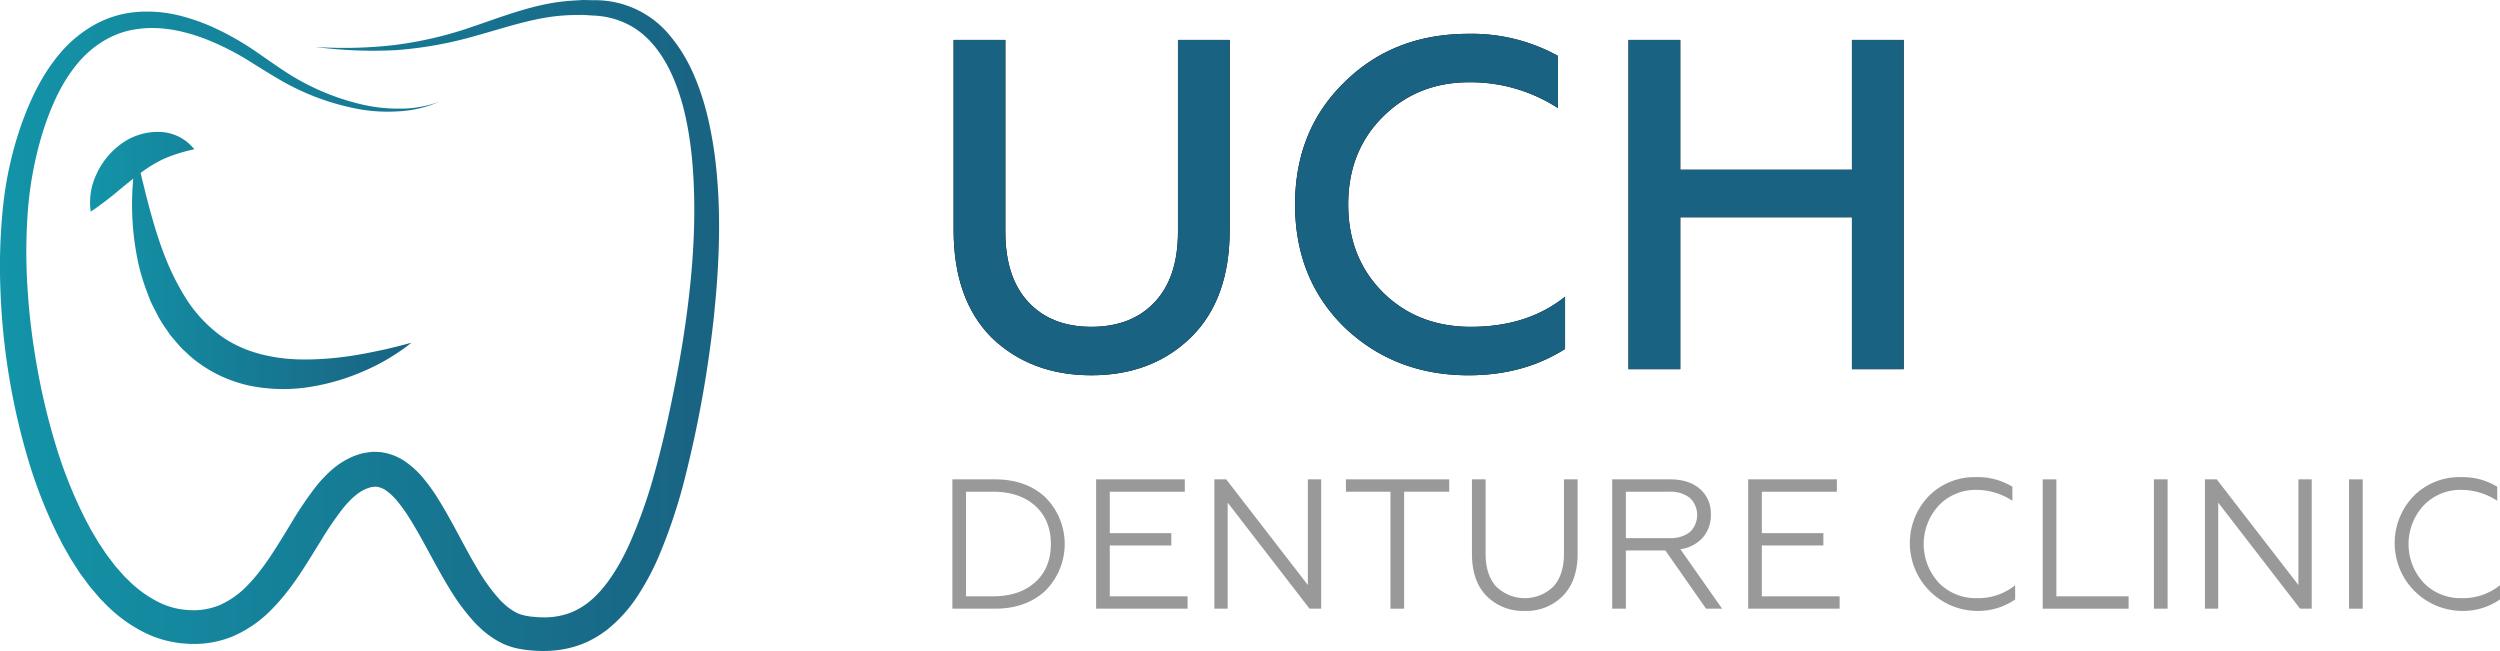 <?xml version="1.0" encoding="UTF-8"?> <svg xmlns="http://www.w3.org/2000/svg" xmlns:xlink="http://www.w3.org/1999/xlink" viewBox="0 0 744.16 193.771"><defs><style>.\38 6c1254d-cbb0-4534-85ad-d5baef2f38a9{fill:url(#ea870ea4-86b4-4277-b7a0-3237b9eb0e8d);}.\34 fc21f1b-169d-491f-aeb4-fbb78747d650{fill:url(#f48d29e5-d3b4-4f1e-be4f-db9f87d605ef);}.df06a3f5-d860-44a7-9479-ff09f3bf0809{fill:#196282;}.\38 92c0d70-696d-4983-acd4-e6fb80b75c6b{fill:#999;}</style><linearGradient id="ea870ea4-86b4-4277-b7a0-3237b9eb0e8d" x1="142.977" y1="281.494" x2="357.023" y2="281.494" gradientUnits="userSpaceOnUse"><stop offset="0" stop-color="#1394a8"></stop><stop offset="1" stop-color="#196282"></stop></linearGradient><linearGradient id="f48d29e5-d3b4-4f1e-be4f-db9f87d605ef" x1="169.751" y1="262.138" x2="265.448" y2="262.138" xlink:href="#ea870ea4-86b4-4277-b7a0-3237b9eb0e8d"></linearGradient></defs><title>logo-uch</title><g id="bdd4eb4d-99fc-4e67-9f7c-14097c307e7e" data-name="OBJECTS"><path class="86c1254d-cbb0-4534-85ad-d5baef2f38a9" d="M355.669,230.391c-1.156-8.145-2.942-16.325-6.407-24.05a46.521,46.521,0,0,0-6.684-10.904,28.721,28.721,0,0,0-22.902-10.76l-3.116-.069-3.116.181a61.364,61.364,0,0,0-6.18.719c-8.182,1.427-15.78,4.391-23.313,6.937a114.191,114.191,0,0,1-23.158,5.518,130.592,130.592,0,0,1-23.948.622,131.392,131.392,0,0,0,24.099.942,115.463,115.463,0,0,0,23.854-4.326c7.784-2.143,15.344-4.736,23.065-5.708a57.196,57.196,0,0,1,5.791-.411l2.895-.042,2.893.198a24.78,24.78,0,0,1,10.606,2.707c6.479,3.293,10.889,9.773,13.728,16.751,2.876,7.044,4.309,14.762,5.126,22.504,1.512,15.561.568,31.441-1.53,47.113-1.05,7.847-2.414,15.654-4,23.434-1.568,7.783-3.304,15.516-5.401,23.101a151.599,151.599,0,0,1-7.754,21.962c-3.183,6.875-7.201,13.402-12.513,17.435a23.373,23.373,0,0,1-4.18,2.446,21.023,21.023,0,0,1-4.59,1.356,23.439,23.439,0,0,1-4.983.311c-.853-.007-1.731-.109-2.603-.18a18.752,18.752,0,0,1-2.389-.396,10.826,10.826,0,0,1-1.909-.627,14.711,14.711,0,0,1-1.882-1.087,19.36,19.36,0,0,1-1.855-1.419c-.588-.593-1.214-1.097-1.78-1.769a53.83,53.83,0,0,1-6.4-8.899c-3.973-6.583-7.337-13.848-11.861-21.075a53.87,53.87,0,0,0-3.841-5.397,27.231,27.231,0,0,0-5.259-5.11,16.709,16.709,0,0,0-7.981-3.219c-.765-.046-1.538-.082-2.301-.077-.742.076-1.485.171-2.223.282a18.7,18.7,0,0,0-3.925,1.237,23.321,23.321,0,0,0-6.393,4.186,39.629,39.629,0,0,0-4.681,5.077,110.09,110.09,0,0,0-7.04,10.487c-4.201,6.875-8.138,13.607-13.139,18.644a25.887,25.887,0,0,1-8.17,5.732,20.415,20.415,0,0,1-9.493,1.429,22.203,22.203,0,0,1-9.465-2.765,34.738,34.738,0,0,1-8.395-6.312l-.978-.94-.91-1.035-1.822-2.071-1.691-2.227a26.163,26.163,0,0,1-1.633-2.287l-1.568-2.354c-.509-.797-.97-1.635-1.458-2.45-.998-1.616-1.861-3.332-2.748-5.032a133.869,133.869,0,0,1-8.583-21.597,197.137,197.137,0,0,1-5.488-22.848,203.753,203.753,0,0,1-2.888-23.385,166.695,166.695,0,0,1,.068-23.484,108.172,108.172,0,0,1,4.254-22.843c2.287-7.368,5.338-14.562,10.012-20.4,4.626-5.817,11.076-10.005,18.44-10.899,7.341-1.044,15.085.771,22.224,3.807a80.366,80.366,0,0,1,10.444,5.397c3.302,2.057,6.785,4.279,10.313,6.293a72.741,72.741,0,0,0,22.838,8.346,48.769,48.769,0,0,0,12.125.634,33.585,33.585,0,0,0,11.702-2.798,33.206,33.206,0,0,1-11.736,2.018,47.605,47.605,0,0,1-11.787-1.386,71.001,71.001,0,0,1-21.693-9.287c-3.327-2.144-6.487-4.43-9.9-6.754a84.085,84.085,0,0,0-10.66-6.12,59.344,59.344,0,0,0-11.732-4.228,39.769,39.769,0,0,0-12.724-.969,30.777,30.777,0,0,0-12.431,3.865,37.188,37.188,0,0,0-9.99,8.271c-5.616,6.555-9.169,14.316-11.904,22.125a108.607,108.607,0,0,0-5.245,24.232,174.382,174.382,0,0,0-.695,24.593,202.51,202.51,0,0,0,7.745,48.43,143.066,143.066,0,0,0,8.827,23.204c.938,1.871,1.854,3.752,2.933,5.57.527.913,1.023,1.841,1.579,2.742l1.725,2.68c.556.903,1.168,1.778,1.821,2.635l1.912,2.591,2.11,2.482,1.063,1.236,1.167,1.169a43.068,43.068,0,0,0,10.674,8.188,32.221,32.221,0,0,0,13.421,3.966,30.473,30.473,0,0,0,14.068-2.105,35.959,35.959,0,0,0,11.488-7.871c6.35-6.393,10.517-13.717,14.722-20.451a101.017,101.017,0,0,1,6.395-9.459c2.224-2.81,4.669-5.142,7.087-6.129a9.432,9.432,0,0,1,1.791-.581,5.618,5.618,0,0,0,.759-.112,5.225,5.225,0,0,0,.704.026,6.411,6.411,0,0,1,3.01,1.293,17.154,17.154,0,0,1,3.331,3.258,43.805,43.805,0,0,1,3.146,4.386c4.043,6.348,7.498,13.66,11.835,20.803a63.463,63.463,0,0,0,7.714,10.535c.74.853,1.66,1.642,2.504,2.45a29.354,29.354,0,0,0,2.927,2.222,24.638,24.638,0,0,0,3.342,1.878,20.873,20.873,0,0,0,3.794,1.244,29.138,29.138,0,0,0,3.542.575c1.126.094,2.244.209,3.398.22a33.374,33.374,0,0,0,6.998-.487,30.199,30.199,0,0,0,6.902-2.101,33.167,33.167,0,0,0,6.129-3.708,42.94,42.94,0,0,0,9.079-10.057,77.113,77.113,0,0,0,6.091-11.298,160.544,160.544,0,0,0,7.912-23.491,347.241,347.241,0,0,0,8.66-47.933C357.133,263.142,357.84,246.742,355.669,230.391Z" transform="translate(-142.977 -184.609)"></path><path class="4fc21f1b-169d-491f-aeb4-fbb78747d650" d="M184.212,263.246a63.481,63.481,0,0,0,2.452,8.078c.531,1.322.963,2.683,1.611,3.97l1.99,3.858a42.052,42.052,0,0,0,2.374,3.696c.428.6.795,1.237,1.277,1.804l1.442,1.706,1.473,1.682c.506.548,1.092,1.03,1.637,1.546a29.803,29.803,0,0,0,3.455,2.907,39.657,39.657,0,0,0,7.833,4.512,36.347,36.347,0,0,0,4.227,1.536,32.266,32.266,0,0,0,4.325,1.068,50.08,50.08,0,0,0,17.234.122,65.178,65.178,0,0,0,15.929-4.746,61.733,61.733,0,0,0,13.977-8.36c-2.608.721-5.185,1.372-7.759,1.963-2.588.552-5.141,1.103-7.702,1.532a94.109,94.109,0,0,1-15.17,1.492c-9.943.161-19.447-1.974-26.701-7.473a41.181,41.181,0,0,1-9.436-10.139,74.07,74.07,0,0,1-6.642-13.134c-3.05-7.796-5.125-16.168-7.205-24.767.044-.033.089-.069.134-.101a38.803,38.803,0,0,1,6.609-4.03,46.091,46.091,0,0,1,9.238-2.92,13.59,13.59,0,0,0-10.426-5.172,18.4,18.4,0,0,0-11.591,3.75,22.825,22.825,0,0,0-7.144,8.929,19.354,19.354,0,0,0-1.671,11.065,97.889,97.889,0,0,0,8.25-6.255c1.542-1.271,2.997-2.468,4.411-3.585A82.779,82.779,0,0,0,184.212,263.246Z" transform="translate(-142.977 -184.609)"></path></g><g id="580dde12-1f80-4773-9db3-72dfc8ac6e51" data-name="Слой 2"><path d="M426.835,253.056V196.496h15.4V253.616q0,13.581,6.859,20.93,6.858,7.351,18.761,7.35,11.897,0,18.829-7.35,6.93-7.35,6.931-20.93V196.496h15.399V253.056q0,20.58-11.479,31.92-11.622,11.34-29.68,11.34-18.06,0-29.681-11.2Q426.835,273.776,426.835,253.056Z" transform="translate(-142.977 -184.609)"></path><path d="M580.134,296.316q-21.981,0-36.96-14.28-14.7-14.418-14.7-36.54,0-22.119,14.7-36.4,14.559-14.418,36.96-14.42a53.055,53.055,0,0,1,26.601,6.58v15.54a47.7,47.7,0,0,0-26.46-7.7q-15.403,0-25.761,10.36-10.22,10.221-10.22,26.04,0,15.823,10.36,26.18Q565.012,281.897,580.834,281.896q16.8,0,28-8.96v15.54Q596.513,296.318,580.134,296.316Z" transform="translate(-142.977 -184.609)"></path><path d="M643.132,294.496H627.731v-98h15.4V235.136h51.1V196.496h15.4v98H694.231V249.276H643.132Z" transform="translate(-142.977 -184.609)"></path><path class="df06a3f5-d860-44a7-9479-ff09f3bf0809" d="M426.835,253.056V196.496h15.4V253.616q0,13.581,6.859,20.93,6.858,7.351,18.761,7.35,11.897,0,18.829-7.35,6.93-7.35,6.931-20.93V196.496h15.399V253.056q0,20.58-11.479,31.92-11.622,11.34-29.68,11.34-18.06,0-29.681-11.2Q426.835,273.776,426.835,253.056Z" transform="translate(-142.977 -184.609)"></path><path class="df06a3f5-d860-44a7-9479-ff09f3bf0809" d="M580.134,296.316q-21.981,0-36.96-14.28-14.7-14.418-14.7-36.54,0-22.119,14.7-36.4,14.559-14.418,36.96-14.42a53.055,53.055,0,0,1,26.601,6.58v15.54a47.7,47.7,0,0,0-26.46-7.7q-15.403,0-25.761,10.36-10.22,10.221-10.22,26.04,0,15.823,10.36,26.18Q565.012,281.897,580.834,281.896q16.8,0,28-8.96v15.54Q596.513,296.318,580.134,296.316Z" transform="translate(-142.977 -184.609)"></path><path class="df06a3f5-d860-44a7-9479-ff09f3bf0809" d="M643.132,294.496H627.731v-98h15.4V235.136h51.1V196.496h15.4v98H694.231V249.276H643.132Z" transform="translate(-142.977 -184.609)"></path><path class="892c0d70-696d-4983-acd4-e6fb80b75c6b" d="M439.057,365.793H426.462v-38.5h12.595q9.35,0,15.07,5.335a19.653,19.653,0,0,1,0,27.83Q448.405,365.794,439.057,365.793Zm-8.525-34.814V362.108h8.03q7.92,0,12.595-4.235,4.62-4.179,4.62-11.33,0-7.148-4.62-11.33-4.674-4.233-12.595-4.234Z" transform="translate(-142.977 -184.609)"></path><path class="892c0d70-696d-4983-acd4-e6fb80b75c6b" d="M496.477,365.793H469.252v-38.5h26.399v3.686H473.321v12.319h18.315v3.686H473.321v15.125h23.155Z" transform="translate(-142.977 -184.609)"></path><path class="892c0d70-696d-4983-acd4-e6fb80b75c6b" d="M508.412,365.793h-3.96v-38.5h3.52l24.311,31.46v-31.46h3.96v38.5h-3.466l-24.364-31.569Z" transform="translate(-142.977 -184.609)"></path><path class="892c0d70-696d-4983-acd4-e6fb80b75c6b" d="M560.936,365.793h-4.069V330.978H543.611v-3.686h30.744v3.686H560.936Z" transform="translate(-142.977 -184.609)"></path><path class="892c0d70-696d-4983-acd4-e6fb80b75c6b" d="M596.851,366.453a15.19,15.19,0,0,1-11.386-4.455q-4.345-4.399-4.345-12.595V327.293h4.07v22.165q0,6.217,3.107,9.708a12.218,12.218,0,0,0,17.104,0q3.107-3.492,3.108-9.708v-22.165h4.069v22.11q0,8.084-4.399,12.595A15.237,15.237,0,0,1,596.851,366.453Z" transform="translate(-142.977 -184.609)"></path><path class="892c0d70-696d-4983-acd4-e6fb80b75c6b" d="M626.935,365.793h-4.069v-38.5h17.215q5.61,0,8.883,2.833a9.565,9.565,0,0,1,3.272,7.617,10.1,10.1,0,0,1-2.393,6.875,10.877,10.877,0,0,1-6.683,3.465l12.43,17.71h-4.785l-12.1-17.325H626.935Zm0-34.814V344.783h12.926a9.404,9.404,0,0,0,6.132-1.787,7.045,7.045,0,0,0-.027-10.203,9.326,9.326,0,0,0-6.104-1.814Z" transform="translate(-142.977 -184.609)"></path><path class="892c0d70-696d-4983-acd4-e6fb80b75c6b" d="M690.569,365.793H663.345v-38.5h26.399v3.686H667.414v12.319h18.315v3.686H667.414v15.125h23.155Z" transform="translate(-142.977 -184.609)"></path><path class="892c0d70-696d-4983-acd4-e6fb80b75c6b" d="M731.214,366.453a20.191,20.191,0,0,1-14.135-34.155,19.186,19.186,0,0,1,14.135-5.665,19.711,19.711,0,0,1,10.78,2.86v4.18a19.544,19.544,0,0,0-10.725-3.245,15.093,15.093,0,0,0-11.165,4.62,16.972,16.972,0,0,0,0,23.045,15.313,15.313,0,0,0,11.274,4.565,17.546,17.546,0,0,0,11.44-3.85v4.234A19.316,19.316,0,0,1,731.214,366.453Z" transform="translate(-142.977 -184.609)"></path><path class="892c0d70-696d-4983-acd4-e6fb80b75c6b" d="M776.588,365.793H751.014v-38.5H755.083V362.108h21.505Z" transform="translate(-142.977 -184.609)"></path><path class="892c0d70-696d-4983-acd4-e6fb80b75c6b" d="M788.192,365.793h-4.07v-38.5h4.07Z" transform="translate(-142.977 -184.609)"></path><path class="892c0d70-696d-4983-acd4-e6fb80b75c6b" d="M803.262,365.793h-3.96v-38.5h3.52l24.311,31.46v-31.46h3.96v38.5H827.626l-24.364-31.569Z" transform="translate(-142.977 -184.609)"></path><path class="892c0d70-696d-4983-acd4-e6fb80b75c6b" d="M846.271,365.793h-4.07v-38.5h4.07Z" transform="translate(-142.977 -184.609)"></path><path class="892c0d70-696d-4983-acd4-e6fb80b75c6b" d="M875.531,366.453a20.191,20.191,0,0,1-14.135-34.155,19.186,19.186,0,0,1,14.135-5.665,19.711,19.711,0,0,1,10.78,2.86v4.18a19.544,19.544,0,0,0-10.725-3.245,15.093,15.093,0,0,0-11.165,4.62,16.972,16.972,0,0,0,0,23.045,15.313,15.313,0,0,0,11.274,4.565,17.546,17.546,0,0,0,11.44-3.85v4.234A19.316,19.316,0,0,1,875.531,366.453Z" transform="translate(-142.977 -184.609)"></path></g></svg> 